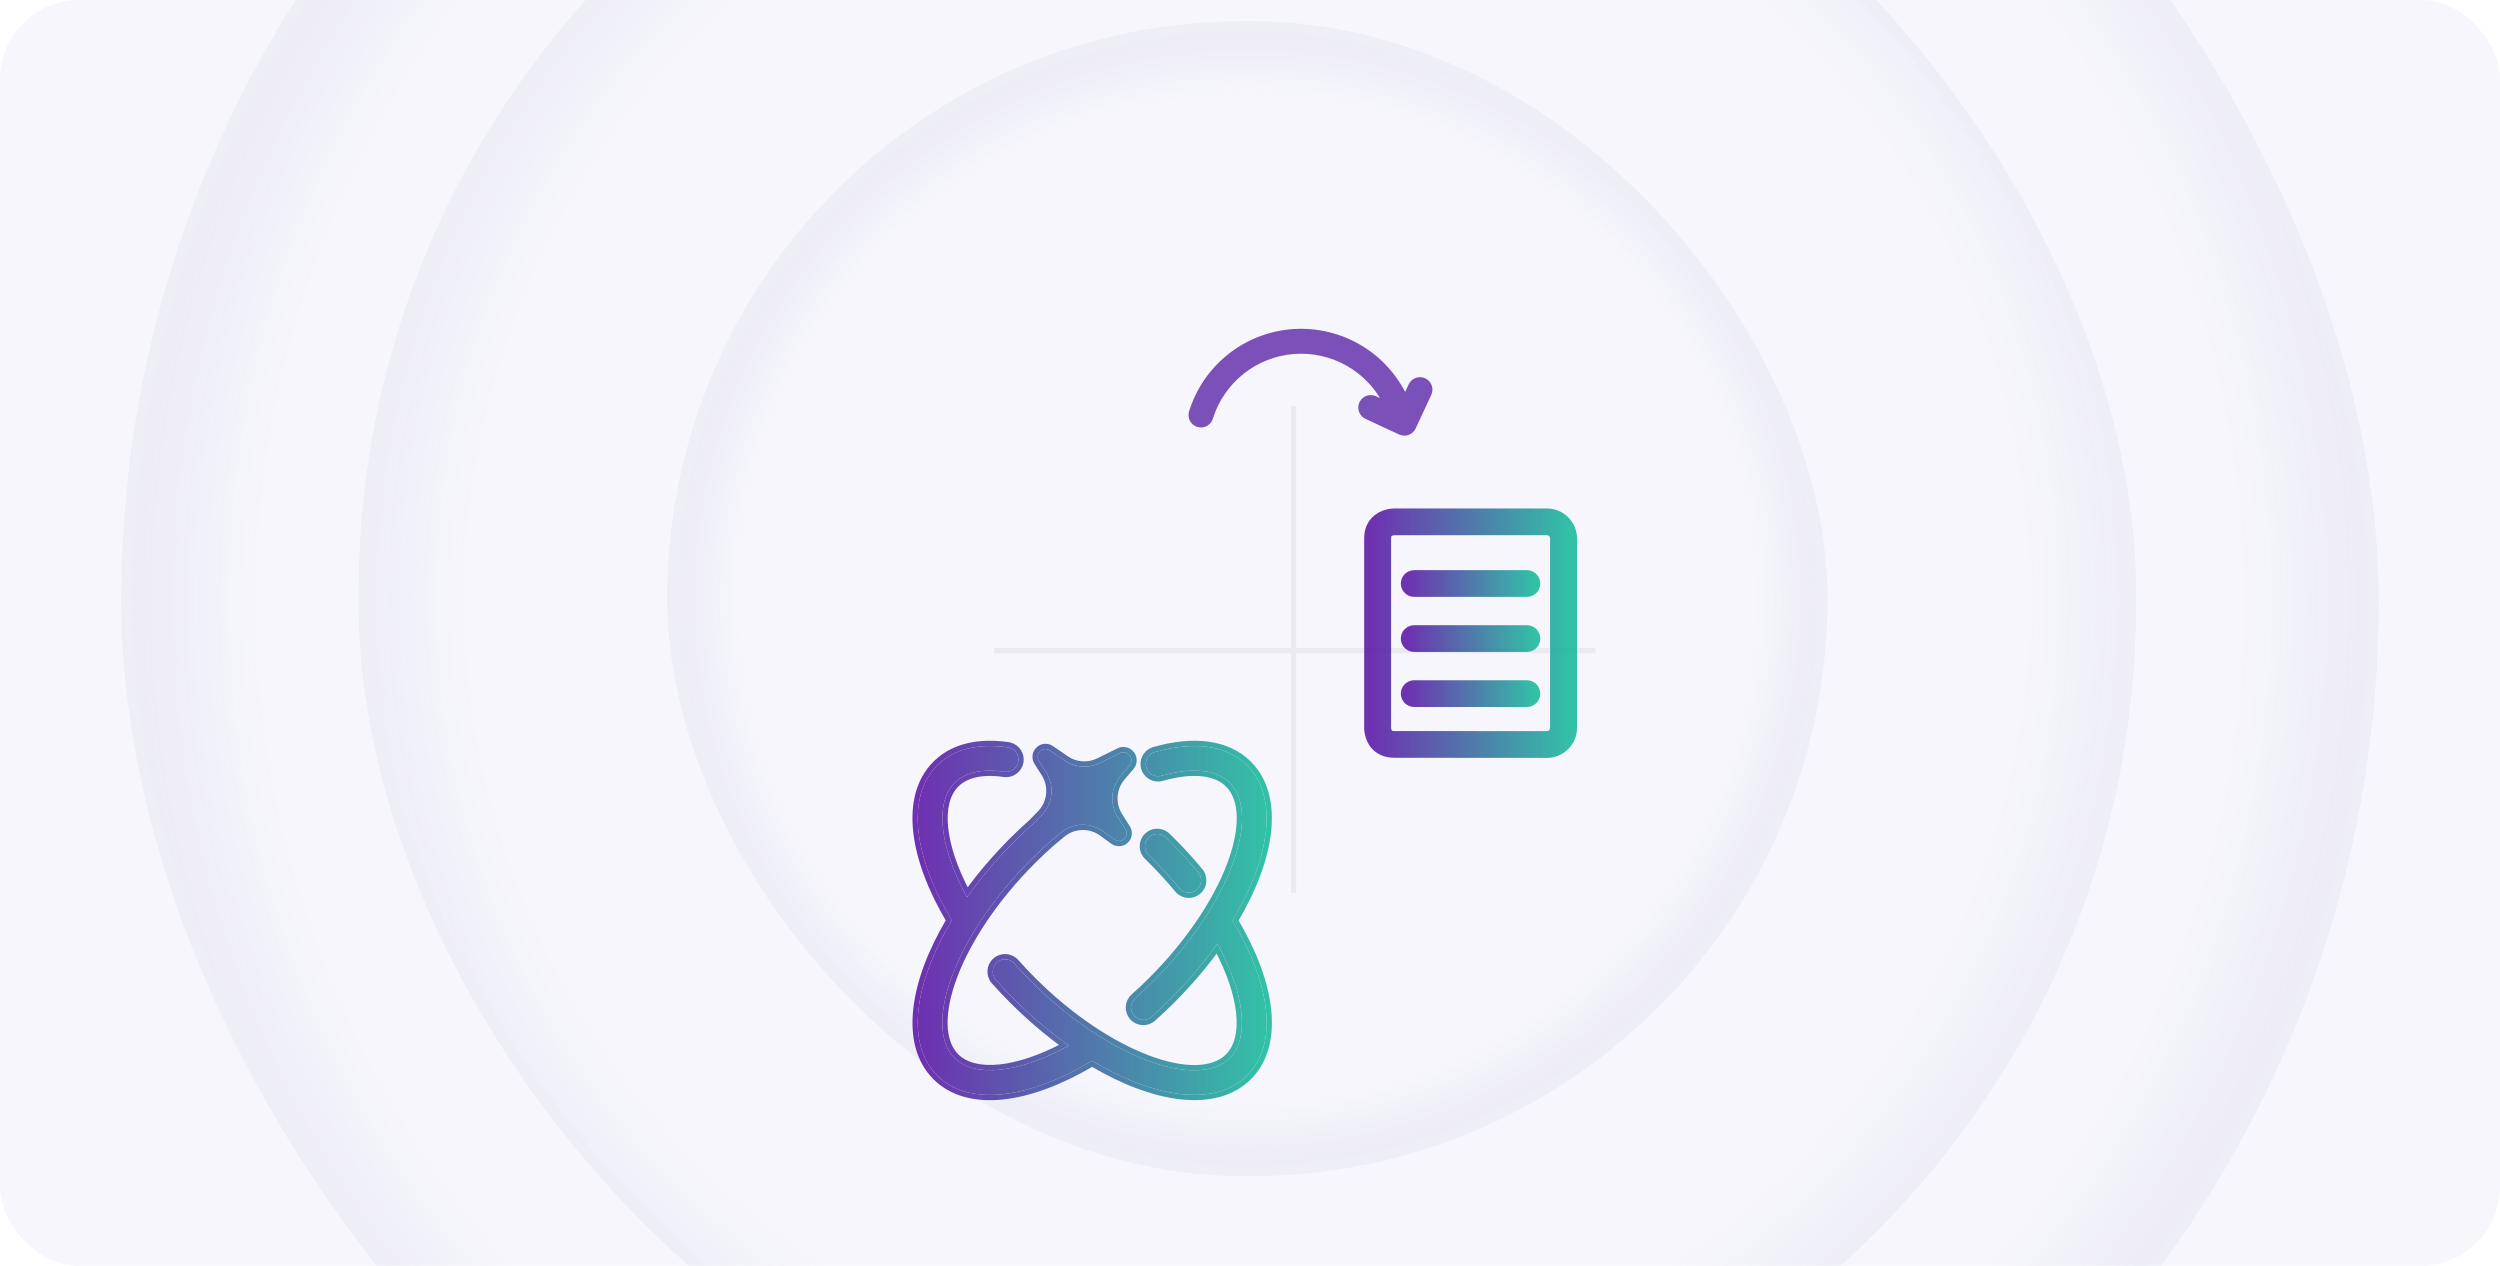 <svg width="474" height="240" viewBox="0 0 474 240" fill="none" xmlns="http://www.w3.org/2000/svg">
<g clip-path="url(#clip0_4483_723)">
<rect width="474" height="240" rx="15" fill="#F6F6FC"/>
<rect x="25" y="-97" width="424" height="422" rx="211" fill="url(#paint0_radial_4483_723)" fill-opacity="0.4"/>
<rect x="24" y="-98" width="426" height="424" rx="212" stroke="#7167AD" stroke-opacity="0.06" stroke-width="2"/>
<rect x="70" y="-54" width="333" height="335" rx="166.5" fill="url(#paint1_radial_4483_723)" fill-opacity="0.3"/>
<rect x="69" y="-55" width="335" height="337" rx="167.5" stroke="#7167AD" stroke-opacity="0.06" stroke-width="2"/>
<rect x="128.5" y="6" width="216" height="215" rx="107.5" fill="url(#paint2_radial_4483_723)" fill-opacity="0.4"/>
<rect x="127.5" y="5" width="218" height="217" rx="108.5" stroke="#7167AD" stroke-opacity="0.06" stroke-width="2"/>
<g opacity="0.49">
<path d="M245.264 77V169.241" stroke="#E0DEEB"/>
<path d="M188.5 123.356H302.5" stroke="#E0DEEB"/>
</g>
<g opacity="0.86">
<mask id="path-10-outside-1_4483_723" maskUnits="userSpaceOnUse" x="221.43" y="54.072" width="52.813" height="42.077" fill="black">
<rect fill="white" x="221.43" y="54.072" width="52.813" height="42.077"/>
<path d="M227.15 80.469C227.622 80.615 228.133 80.569 228.57 80.338C229.007 80.108 229.335 79.714 229.482 79.242C230.549 75.802 232.623 72.761 235.435 70.511C238.248 68.261 241.67 66.906 245.26 66.62C248.85 66.334 252.444 67.131 255.577 68.907C258.71 70.683 261.239 73.358 262.837 76.586L260.68 75.582C260.253 75.383 259.767 75.353 259.319 75.498C258.871 75.642 258.494 75.951 258.264 76.363C258.035 76.774 257.97 77.257 258.081 77.714C258.193 78.171 258.474 78.57 258.868 78.828L259.11 78.962L265.482 81.926C265.887 82.115 266.346 82.151 266.775 82.03C267.205 81.909 267.577 81.637 267.823 81.265L267.957 81.023L270.921 74.65C271.117 74.224 271.145 73.74 271 73.294C270.855 72.848 270.547 72.473 270.137 72.244C269.728 72.015 269.247 71.949 268.791 72.059C268.335 72.169 267.937 72.447 267.677 72.838L267.543 73.077L266.431 75.467C264.588 71.476 261.578 68.137 257.799 65.892C254.02 63.646 249.649 62.599 245.263 62.887C240.876 63.176 236.68 64.788 233.228 67.51C229.777 70.232 227.231 73.937 225.927 78.135C225.78 78.607 225.827 79.118 226.057 79.555C226.286 79.993 226.68 80.321 227.152 80.468"/>
</mask>
<path d="M227.15 80.469C227.622 80.615 228.133 80.569 228.57 80.338C229.007 80.108 229.335 79.714 229.482 79.242C230.549 75.802 232.623 72.761 235.435 70.511C238.248 68.261 241.67 66.906 245.26 66.62C248.85 66.334 252.444 67.131 255.577 68.907C258.71 70.683 261.239 73.358 262.837 76.586L260.68 75.582C260.253 75.383 259.767 75.353 259.319 75.498C258.871 75.642 258.494 75.951 258.264 76.363C258.035 76.774 257.97 77.257 258.081 77.714C258.193 78.171 258.474 78.57 258.868 78.828L259.11 78.962L265.482 81.926C265.887 82.115 266.346 82.151 266.775 82.03C267.205 81.909 267.577 81.637 267.823 81.265L267.957 81.023L270.921 74.65C271.117 74.224 271.145 73.74 271 73.294C270.855 72.848 270.547 72.473 270.137 72.244C269.728 72.015 269.247 71.949 268.791 72.059C268.335 72.169 267.937 72.447 267.677 72.838L267.543 73.077L266.431 75.467C264.588 71.476 261.578 68.137 257.799 65.892C254.02 63.646 249.649 62.599 245.263 62.887C240.876 63.176 236.68 64.788 233.228 67.51C229.777 70.232 227.231 73.937 225.927 78.135C225.78 78.607 225.827 79.118 226.057 79.555C226.286 79.993 226.68 80.321 227.152 80.468" fill="#6736AE"/>
<path d="M229.482 79.242L229.959 79.39L229.959 79.39L229.482 79.242ZM262.837 76.586L262.626 77.039L263.917 77.639L263.285 76.364L262.837 76.586ZM260.68 75.582L260.468 76.035L260.469 76.036L260.68 75.582ZM258.868 78.828L258.593 79.246L258.609 79.257L258.626 79.266L258.868 78.828ZM259.11 78.962L258.868 79.4L258.883 79.408L258.899 79.415L259.11 78.962ZM265.482 81.926L265.693 81.473L265.693 81.473L265.482 81.926ZM267.823 81.265L268.24 81.541L268.251 81.524L268.26 81.507L267.823 81.265ZM267.957 81.023L268.394 81.265L268.403 81.25L268.41 81.234L267.957 81.023ZM270.921 74.65L271.374 74.861L271.375 74.859L270.921 74.65ZM267.677 72.838L267.261 72.56L267.251 72.576L267.241 72.592L267.677 72.838ZM267.543 73.077L267.107 72.832L267.097 72.849L267.089 72.866L267.543 73.077ZM266.431 75.467L265.977 75.677L266.429 76.656L266.884 75.678L266.431 75.467ZM225.927 78.135L226.405 78.284L226.405 78.283L225.927 78.135ZM227.15 80.469L227.001 80.947C227.6 81.132 228.248 81.073 228.803 80.781L228.57 80.338L228.337 79.896C228.017 80.064 227.643 80.099 227.298 79.992L227.15 80.469ZM228.57 80.338L228.803 80.781C229.357 80.489 229.773 79.989 229.959 79.39L229.482 79.242L229.004 79.094C228.897 79.439 228.657 79.728 228.337 79.896L228.57 80.338ZM229.482 79.242L229.959 79.39C230.997 76.046 233.013 73.089 235.748 70.902L235.435 70.511L235.123 70.121C232.232 72.433 230.101 75.558 229.004 79.094L229.482 79.242ZM235.435 70.511L235.748 70.902C238.482 68.714 241.809 67.397 245.3 67.118L245.26 66.62L245.22 66.122C241.531 66.415 238.013 67.808 235.123 70.121L235.435 70.511ZM245.26 66.62L245.3 67.118C248.79 66.841 252.284 67.615 255.33 69.342L255.577 68.907L255.824 68.472C252.604 66.647 248.91 65.828 245.22 66.122L245.26 66.62ZM255.577 68.907L255.33 69.342C258.377 71.069 260.835 73.669 262.389 76.808L262.837 76.586L263.285 76.364C261.643 73.047 259.044 70.298 255.824 68.472L255.577 68.907ZM262.837 76.586L263.048 76.132L260.891 75.129L260.68 75.582L260.469 76.036L262.626 77.039L262.837 76.586ZM260.68 75.582L260.891 75.129C260.35 74.877 259.733 74.838 259.165 75.022L259.319 75.498L259.473 75.973C259.8 75.868 260.156 75.89 260.468 76.035L260.68 75.582ZM259.319 75.498L259.165 75.022C258.597 75.205 258.119 75.597 257.828 76.119L258.264 76.363L258.701 76.606C258.869 76.305 259.145 76.079 259.473 75.973L259.319 75.498ZM258.264 76.363L257.828 76.119C257.537 76.64 257.454 77.253 257.596 77.833L258.081 77.714L258.567 77.595C258.485 77.26 258.533 76.907 258.701 76.606L258.264 76.363ZM258.081 77.714L257.596 77.833C257.738 78.413 258.094 78.918 258.593 79.246L258.868 78.828L259.143 78.41C258.855 78.221 258.649 77.93 258.567 77.595L258.081 77.714ZM258.868 78.828L258.626 79.266L258.868 79.4L259.11 78.962L259.352 78.525L259.11 78.391L258.868 78.828ZM259.11 78.962L258.899 79.415L265.272 82.38L265.482 81.926L265.693 81.473L259.321 78.509L259.11 78.962ZM265.482 81.926L265.272 82.38C265.785 82.618 266.367 82.665 266.911 82.511L266.775 82.03L266.639 81.549C266.325 81.638 265.989 81.611 265.693 81.473L265.482 81.926ZM266.775 82.03L266.911 82.511C267.456 82.357 267.927 82.013 268.24 81.541L267.823 81.265L267.406 80.989C267.226 81.261 266.954 81.46 266.639 81.549L266.775 82.03ZM267.823 81.265L268.26 81.507L268.394 81.265L267.957 81.023L267.519 80.781L267.385 81.023L267.823 81.265ZM267.957 81.023L268.41 81.234L271.374 74.861L270.921 74.65L270.467 74.44L267.503 80.812L267.957 81.023ZM270.921 74.65L271.375 74.859C271.624 74.319 271.66 73.705 271.475 73.139L271 73.294L270.525 73.449C270.631 73.775 270.61 74.13 270.467 74.441L270.921 74.65ZM271 73.294L271.475 73.139C271.291 72.573 270.901 72.098 270.381 71.808L270.137 72.244L269.893 72.681C270.193 72.848 270.418 73.123 270.525 73.449L271 73.294ZM270.137 72.244L270.381 71.808C269.862 71.518 269.252 71.434 268.674 71.573L268.791 72.059L268.908 72.545C269.242 72.465 269.594 72.513 269.893 72.681L270.137 72.244ZM268.791 72.059L268.674 71.573C268.096 71.713 267.591 72.065 267.261 72.56L267.677 72.838L268.093 73.115C268.284 72.829 268.575 72.626 268.908 72.545L268.791 72.059ZM267.677 72.838L267.241 72.592L267.107 72.832L267.543 73.077L267.978 73.322L268.113 73.082L267.677 72.838ZM267.543 73.077L267.089 72.866L265.978 75.256L266.431 75.467L266.884 75.678L267.996 73.288L267.543 73.077ZM266.431 75.467L266.885 75.257C264.999 71.174 261.921 67.759 258.055 65.462L257.799 65.892L257.544 66.322C261.236 68.516 264.176 71.777 265.977 75.677L266.431 75.467ZM257.799 65.892L258.055 65.462C254.189 63.164 249.717 62.093 245.23 62.389L245.263 62.887L245.295 63.386C249.581 63.104 253.852 64.127 257.544 66.322L257.799 65.892ZM245.263 62.887L245.23 62.389C240.742 62.684 236.45 64.333 232.919 67.118L233.228 67.51L233.538 67.903C236.91 65.243 241.01 63.669 245.295 63.386L245.263 62.887ZM233.228 67.51L232.919 67.118C229.388 69.902 226.783 73.692 225.45 77.987L225.927 78.135L226.405 78.283C227.679 74.182 230.166 70.562 233.538 67.903L233.228 67.51ZM225.927 78.135L225.45 77.986C225.264 78.585 225.323 79.233 225.614 79.787L226.057 79.555L226.499 79.323C226.331 79.003 226.297 78.629 226.405 78.284L225.927 78.135ZM226.057 79.555L225.614 79.787C225.905 80.342 226.405 80.759 227.003 80.945L227.152 80.468L227.301 79.991C226.956 79.883 226.667 79.643 226.499 79.323L226.057 79.555Z" fill="#6736AE" mask="url(#path-10-outside-1_4483_723)"/>
</g>
<g opacity="0.86" filter="url(#filter0_dddd_4483_723)">
<path d="M179.684 102.123C173.747 108.057 175.207 119.384 182.472 131.509C175.335 143.409 173.671 154.896 179.684 160.911C185.621 166.851 196.95 165.388 209.068 158.123C220.966 165.26 232.452 166.924 238.466 160.911C244.403 154.977 242.947 143.65 235.678 131.524C242.815 119.625 244.479 108.137 238.466 102.123C234.569 98.226 228.312 97.496 220.93 99.602C219.69 99.952 218.971 101.247 219.325 102.488C219.679 103.725 220.97 104.444 222.211 104.09C228.126 102.404 232.676 102.933 235.164 105.425C241.214 111.476 235.153 128.554 220.634 143.077C219.521 144.19 218.383 145.263 217.226 146.292C216.263 147.15 216.179 148.624 217.037 149.587C217.894 150.551 219.368 150.638 220.331 149.781C221.557 148.693 222.758 147.558 223.936 146.38C227.319 142.997 230.296 139.465 232.81 135.91C238.094 145.574 238.896 153.875 235.164 157.608C229.114 163.659 212.038 157.598 197.515 143.077C196.402 141.964 195.33 140.826 194.301 139.669C193.443 138.706 191.966 138.618 191.002 139.476C190.039 140.333 189.955 141.811 190.813 142.775C191.9 143.997 193.035 145.201 194.213 146.38C197.596 149.763 201.128 152.74 204.682 155.255C195.031 160.531 186.722 161.345 182.986 157.608C176.936 151.558 182.996 134.48 197.515 119.956C198.708 118.763 199.927 117.621 201.164 116.526L203.138 114.884C205.437 112.968 208.742 112.859 211.162 114.618L213.3 116.169C213.949 116.639 214.858 116.493 215.329 115.844C215.675 115.362 215.697 114.72 215.38 114.216L213.906 111.888C212.373 109.465 212.596 106.327 214.453 104.145L216.157 102.149C216.704 101.506 216.628 100.539 215.985 99.992C215.518 99.594 214.862 99.514 214.314 99.784L210.479 101.681C208.359 102.732 205.838 102.554 203.886 101.214L201.069 99.284C200.394 98.821 199.475 98.992 199.015 99.667C198.679 100.156 198.668 100.798 198.986 101.298L200.35 103.44C201.985 106.002 201.638 109.352 199.515 111.523L197.876 113.202C196.632 114.304 195.41 115.457 194.213 116.654C190.831 120.037 187.853 123.569 185.339 127.123C180.059 117.464 179.253 109.159 182.986 105.425C184.949 103.462 188.178 102.706 192.428 103.327C193.702 103.509 194.888 102.626 195.074 101.349C195.26 100.072 194.373 98.889 193.096 98.703C187.51 97.893 182.818 98.985 179.684 102.123ZM219.748 115.826C218.847 116.752 218.868 118.23 219.795 119.128C220.076 119.402 220.357 119.679 220.634 119.956C222.397 121.719 224.057 123.543 225.6 125.404C226.425 126.397 227.896 126.532 228.888 125.711C229.88 124.886 230.019 123.412 229.194 122.419C227.56 120.449 225.801 118.519 223.937 116.654C223.641 116.358 223.346 116.066 223.05 115.778C222.123 114.88 220.646 114.902 219.748 115.826Z" fill="url(#paint3_linear_4483_723)"/>
<path d="M179.643 101.468C182.918 98.415 187.664 97.411 193.168 98.209L193.453 98.265C194.847 98.614 195.78 99.966 195.568 101.421C195.342 102.971 193.903 104.043 192.357 103.821H192.356C188.183 103.212 185.143 103.973 183.339 105.777L183.34 105.778C181.624 107.495 180.893 110.325 181.28 114C181.647 117.485 183.016 121.657 185.4 126.178C187.83 122.822 190.666 119.494 193.859 116.3C195.059 115.1 196.284 113.944 197.531 112.839L199.157 111.174L199.336 110.982C201.078 109.041 201.373 106.192 200.065 103.934L199.929 103.709L198.564 101.567L198.563 101.566C198.139 100.898 198.153 100.038 198.603 99.384C199.219 98.48 200.451 98.253 201.353 98.872L204.169 100.802C205.972 102.039 208.299 102.204 210.257 101.233H210.258L214.093 99.336L214.23 99.273C214.88 99.011 215.622 99.102 216.19 99.518L216.31 99.611C217.162 100.338 217.263 101.62 216.537 102.473V102.474L214.833 104.468C213.118 106.483 212.913 109.383 214.328 111.621L215.802 113.949H215.803C216.229 114.626 216.199 115.49 215.734 116.136L215.733 116.137C215.101 117.009 213.88 117.206 213.007 116.573H213.006L210.868 115.022H210.867C208.703 113.449 205.771 113.495 203.66 115.107L203.458 115.269L201.495 116.9C200.266 117.989 199.055 119.124 197.869 120.31C190.65 127.531 185.549 135.373 183.005 142.136C181.732 145.518 181.108 148.609 181.162 151.205C181.216 153.8 181.946 155.861 183.339 157.255C185.056 158.973 187.888 159.702 191.563 159.314C195.049 158.946 199.22 157.576 203.736 155.192C200.381 152.763 197.053 149.927 193.859 146.733C192.674 145.548 191.533 144.337 190.439 143.107C189.399 141.938 189.5 140.144 190.67 139.103C191.84 138.061 193.633 138.168 194.674 139.337H194.675C195.697 140.486 196.763 141.618 197.869 142.724C205.09 149.943 212.931 155.044 219.692 157.589C223.074 158.861 226.165 159.487 228.761 159.433C231.356 159.379 233.417 158.648 234.811 157.255C236.526 155.538 237.258 152.71 236.871 149.035C236.504 145.55 235.135 141.378 232.748 136.855C230.319 140.212 227.483 143.54 224.29 146.733C223.105 147.918 221.897 149.059 220.663 150.153C219.493 151.195 217.704 151.089 216.663 149.92C215.623 148.751 215.724 146.961 216.894 145.919C218.043 144.896 219.174 143.83 220.28 142.724C227.499 135.502 232.6 127.66 235.145 120.897C236.417 117.515 237.041 114.425 236.987 111.829C236.933 109.234 236.204 107.173 234.811 105.779V105.778C232.521 103.485 228.211 102.898 222.348 104.569L222.349 104.57C220.843 105 219.274 104.127 218.844 102.625C218.441 101.214 219.182 99.742 220.52 99.213L220.795 99.12C228.254 96.993 234.736 97.686 238.819 101.77C241.967 104.918 243.068 109.465 242.501 114.671C241.942 119.801 239.761 125.621 236.258 131.523C239.826 137.537 241.989 143.376 242.521 148.487C243.062 153.673 241.927 158.159 238.819 161.265C235.671 164.413 231.124 165.512 225.919 164.945C220.789 164.387 214.969 162.205 209.066 158.701C203.057 162.267 197.22 164.432 192.109 164.966C186.924 165.507 182.438 164.373 179.33 161.264C176.182 158.115 175.083 153.569 175.649 148.363C176.208 143.233 178.388 137.411 181.892 131.509C178.326 125.496 176.163 119.657 175.63 114.546C175.089 109.36 176.223 104.876 179.33 101.77L179.643 101.468ZM219.39 115.477C220.412 114.426 222.052 114.337 223.18 115.228L223.397 115.419L223.399 115.42C223.696 115.71 223.993 116.004 224.29 116.301C226.165 118.176 227.934 120.117 229.578 122.1C230.58 123.305 230.412 125.095 229.208 126.096L229.207 126.097C228.078 127.031 226.438 126.945 225.412 125.938L225.216 125.724C223.682 123.875 222.033 122.061 220.281 120.31C220.005 120.034 219.726 119.758 219.446 119.486V119.485C218.322 118.395 218.296 116.601 219.39 115.477Z" stroke="url(#paint4_linear_4483_723)"/>
</g>
<g opacity="0.86">
<path d="M264.565 96.9H293.268C296.147 96.901 298.5 99.217 298.5 102.078V138.02C298.5 140.881 296.148 143.199 293.268 143.199H293.266L264.376 143.176C262.499 143.176 261.314 142.436 260.623 141.738L260.491 141.6C259.068 140.034 259.106 137.936 259.146 137.354V102.077C259.139 100.238 259.898 99.073 260.558 98.419C261.988 96.999 263.923 96.899 264.464 96.899C264.482 96.899 264.541 96.9 264.565 96.9ZM263.253 137.42C263.253 137.493 263.25 137.565 263.242 137.635C263.235 137.73 263.234 137.971 263.282 138.235C263.333 138.518 263.425 138.747 263.545 138.876L263.598 138.928C263.622 138.948 263.657 138.969 263.706 138.992C263.812 139.041 264.016 139.104 264.377 139.104H264.378L293.268 139.127C293.892 139.127 294.392 138.625 294.393 138.02V102.077C294.393 101.474 293.893 100.972 293.268 100.972H264.498C264.368 100.972 264.16 100.991 263.95 101.049C263.735 101.108 263.566 101.195 263.464 101.296L263.463 101.297C263.438 101.322 263.396 101.36 263.354 101.455C263.308 101.555 263.252 101.744 263.253 102.069V137.42Z" fill="url(#paint5_linear_4483_723)" stroke="url(#paint6_linear_4483_723)"/>
<path d="M289.483 108.6L289.693 108.61C290.725 108.714 291.537 109.577 291.537 110.636C291.537 111.765 290.613 112.672 289.484 112.672H268.148C267.019 112.672 266.095 111.765 266.094 110.636C266.094 109.506 267.019 108.6 268.148 108.6H289.483Z" fill="url(#paint7_linear_4483_723)" stroke="url(#paint8_linear_4483_723)"/>
<path d="M289.483 119.036L289.693 119.047C290.724 119.151 291.536 120.013 291.537 121.071C291.538 122.201 290.613 123.108 289.484 123.108H268.148C267.019 123.108 266.095 122.202 266.094 121.072C266.094 119.942 267.019 119.036 268.148 119.036H289.483Z" fill="url(#paint9_linear_4483_723)" stroke="url(#paint10_linear_4483_723)"/>
<path d="M289.483 129.475L289.693 129.485C290.725 129.589 291.537 130.452 291.537 131.511C291.537 132.64 290.613 133.547 289.484 133.547H268.148C267.019 133.547 266.095 132.64 266.094 131.511C266.094 130.381 267.019 129.475 268.148 129.475H289.483Z" fill="url(#paint11_linear_4483_723)" stroke="url(#paint12_linear_4483_723)"/>
</g>
</g>
<defs>
<filter id="filter0_dddd_4483_723" x="165" y="95.446" width="86.15" height="102.15" filterUnits="userSpaceOnUse" color-interpolation-filters="sRGB">
<feFlood flood-opacity="0" result="BackgroundImageFix"/>
<feColorMatrix in="SourceAlpha" type="matrix" values="0 0 0 0 0 0 0 0 0 0 0 0 0 0 0 0 0 0 127 0" result="hardAlpha"/>
<feOffset dy="1"/>
<feGaussianBlur stdDeviation="1.5"/>
<feColorMatrix type="matrix" values="0 0 0 0 0.161 0 0 0 0 0.157 0 0 0 0 0.165 0 0 0 0.1 0"/>
<feBlend mode="normal" in2="BackgroundImageFix" result="effect1_dropShadow_4483_723"/>
<feColorMatrix in="SourceAlpha" type="matrix" values="0 0 0 0 0 0 0 0 0 0 0 0 0 0 0 0 0 0 127 0" result="hardAlpha"/>
<feOffset dy="6"/>
<feGaussianBlur stdDeviation="3"/>
<feColorMatrix type="matrix" values="0 0 0 0 0.161 0 0 0 0 0.157 0 0 0 0 0.165 0 0 0 0.09 0"/>
<feBlend mode="normal" in2="effect1_dropShadow_4483_723" result="effect2_dropShadow_4483_723"/>
<feColorMatrix in="SourceAlpha" type="matrix" values="0 0 0 0 0 0 0 0 0 0 0 0 0 0 0 0 0 0 127 0" result="hardAlpha"/>
<feOffset dx="-1" dy="13"/>
<feGaussianBlur stdDeviation="4"/>
<feColorMatrix type="matrix" values="0 0 0 0 0.161 0 0 0 0 0.157 0 0 0 0 0.165 0 0 0 0.05 0"/>
<feBlend mode="normal" in2="effect2_dropShadow_4483_723" result="effect3_dropShadow_4483_723"/>
<feColorMatrix in="SourceAlpha" type="matrix" values="0 0 0 0 0 0 0 0 0 0 0 0 0 0 0 0 0 0 127 0" result="hardAlpha"/>
<feOffset dx="-1" dy="23"/>
<feGaussianBlur stdDeviation="4.5"/>
<feColorMatrix type="matrix" values="0 0 0 0 0.161 0 0 0 0 0.157 0 0 0 0 0.165 0 0 0 0.01 0"/>
<feBlend mode="normal" in2="effect3_dropShadow_4483_723" result="effect4_dropShadow_4483_723"/>
<feBlend mode="normal" in="SourceGraphic" in2="effect4_dropShadow_4483_723" result="shape"/>
</filter>
<radialGradient id="paint0_radial_4483_723" cx="0" cy="0" r="1" gradientUnits="userSpaceOnUse" gradientTransform="translate(237 114) rotate(90) scale(211 212)">
<stop offset="0.892" stop-color="#7167AD" stop-opacity="0"/>
<stop offset="1" stop-color="#7167AD" stop-opacity="0.17"/>
</radialGradient>
<radialGradient id="paint1_radial_4483_723" cx="0" cy="0" r="1" gradientUnits="userSpaceOnUse" gradientTransform="translate(236.5 113.5) rotate(90) scale(167.5 166.5)">
<stop offset="0.892" stop-color="#7167AD" stop-opacity="0"/>
<stop offset="1" stop-color="#7167AD" stop-opacity="0.17"/>
</radialGradient>
<radialGradient id="paint2_radial_4483_723" cx="0" cy="0" r="1" gradientUnits="userSpaceOnUse" gradientTransform="translate(236.5 113.5) rotate(90) scale(107.5 108)">
<stop offset="0.892" stop-color="#7167AD" stop-opacity="0"/>
<stop offset="1" stop-color="#7167AD" stop-opacity="0.17"/>
</radialGradient>
<linearGradient id="paint3_linear_4483_723" x1="176" y1="131.521" x2="242.151" y2="131.521" gradientUnits="userSpaceOnUse">
<stop stop-color="#5811A4"/>
<stop offset="1" stop-color="#13B898"/>
</linearGradient>
<linearGradient id="paint4_linear_4483_723" x1="176" y1="131.521" x2="242.151" y2="131.521" gradientUnits="userSpaceOnUse">
<stop stop-color="#5811A4"/>
<stop offset="1" stop-color="#13B898"/>
</linearGradient>
<linearGradient id="paint5_linear_4483_723" x1="259.632" y1="120.049" x2="298" y2="120.049" gradientUnits="userSpaceOnUse">
<stop stop-color="#5811A4"/>
<stop offset="1" stop-color="#13B898"/>
</linearGradient>
<linearGradient id="paint6_linear_4483_723" x1="259.632" y1="120.049" x2="298" y2="120.049" gradientUnits="userSpaceOnUse">
<stop stop-color="#5811A4"/>
<stop offset="1" stop-color="#13B898"/>
</linearGradient>
<linearGradient id="paint7_linear_4483_723" x1="266.594" y1="110.636" x2="291.037" y2="110.636" gradientUnits="userSpaceOnUse">
<stop stop-color="#5811A4"/>
<stop offset="1" stop-color="#13B898"/>
</linearGradient>
<linearGradient id="paint8_linear_4483_723" x1="266.594" y1="110.636" x2="291.037" y2="110.636" gradientUnits="userSpaceOnUse">
<stop stop-color="#5811A4"/>
<stop offset="1" stop-color="#13B898"/>
</linearGradient>
<linearGradient id="paint9_linear_4483_723" x1="266.594" y1="121.072" x2="291.037" y2="121.072" gradientUnits="userSpaceOnUse">
<stop stop-color="#5811A4"/>
<stop offset="1" stop-color="#13B898"/>
</linearGradient>
<linearGradient id="paint10_linear_4483_723" x1="266.594" y1="121.072" x2="291.037" y2="121.072" gradientUnits="userSpaceOnUse">
<stop stop-color="#5811A4"/>
<stop offset="1" stop-color="#13B898"/>
</linearGradient>
<linearGradient id="paint11_linear_4483_723" x1="266.594" y1="131.511" x2="291.037" y2="131.511" gradientUnits="userSpaceOnUse">
<stop stop-color="#5811A4"/>
<stop offset="1" stop-color="#13B898"/>
</linearGradient>
<linearGradient id="paint12_linear_4483_723" x1="266.594" y1="131.511" x2="291.037" y2="131.511" gradientUnits="userSpaceOnUse">
<stop stop-color="#5811A4"/>
<stop offset="1" stop-color="#13B898"/>
</linearGradient>
<clipPath id="clip0_4483_723">
<rect width="474" height="240" rx="15" fill="white"/>
</clipPath>
</defs>
</svg>
